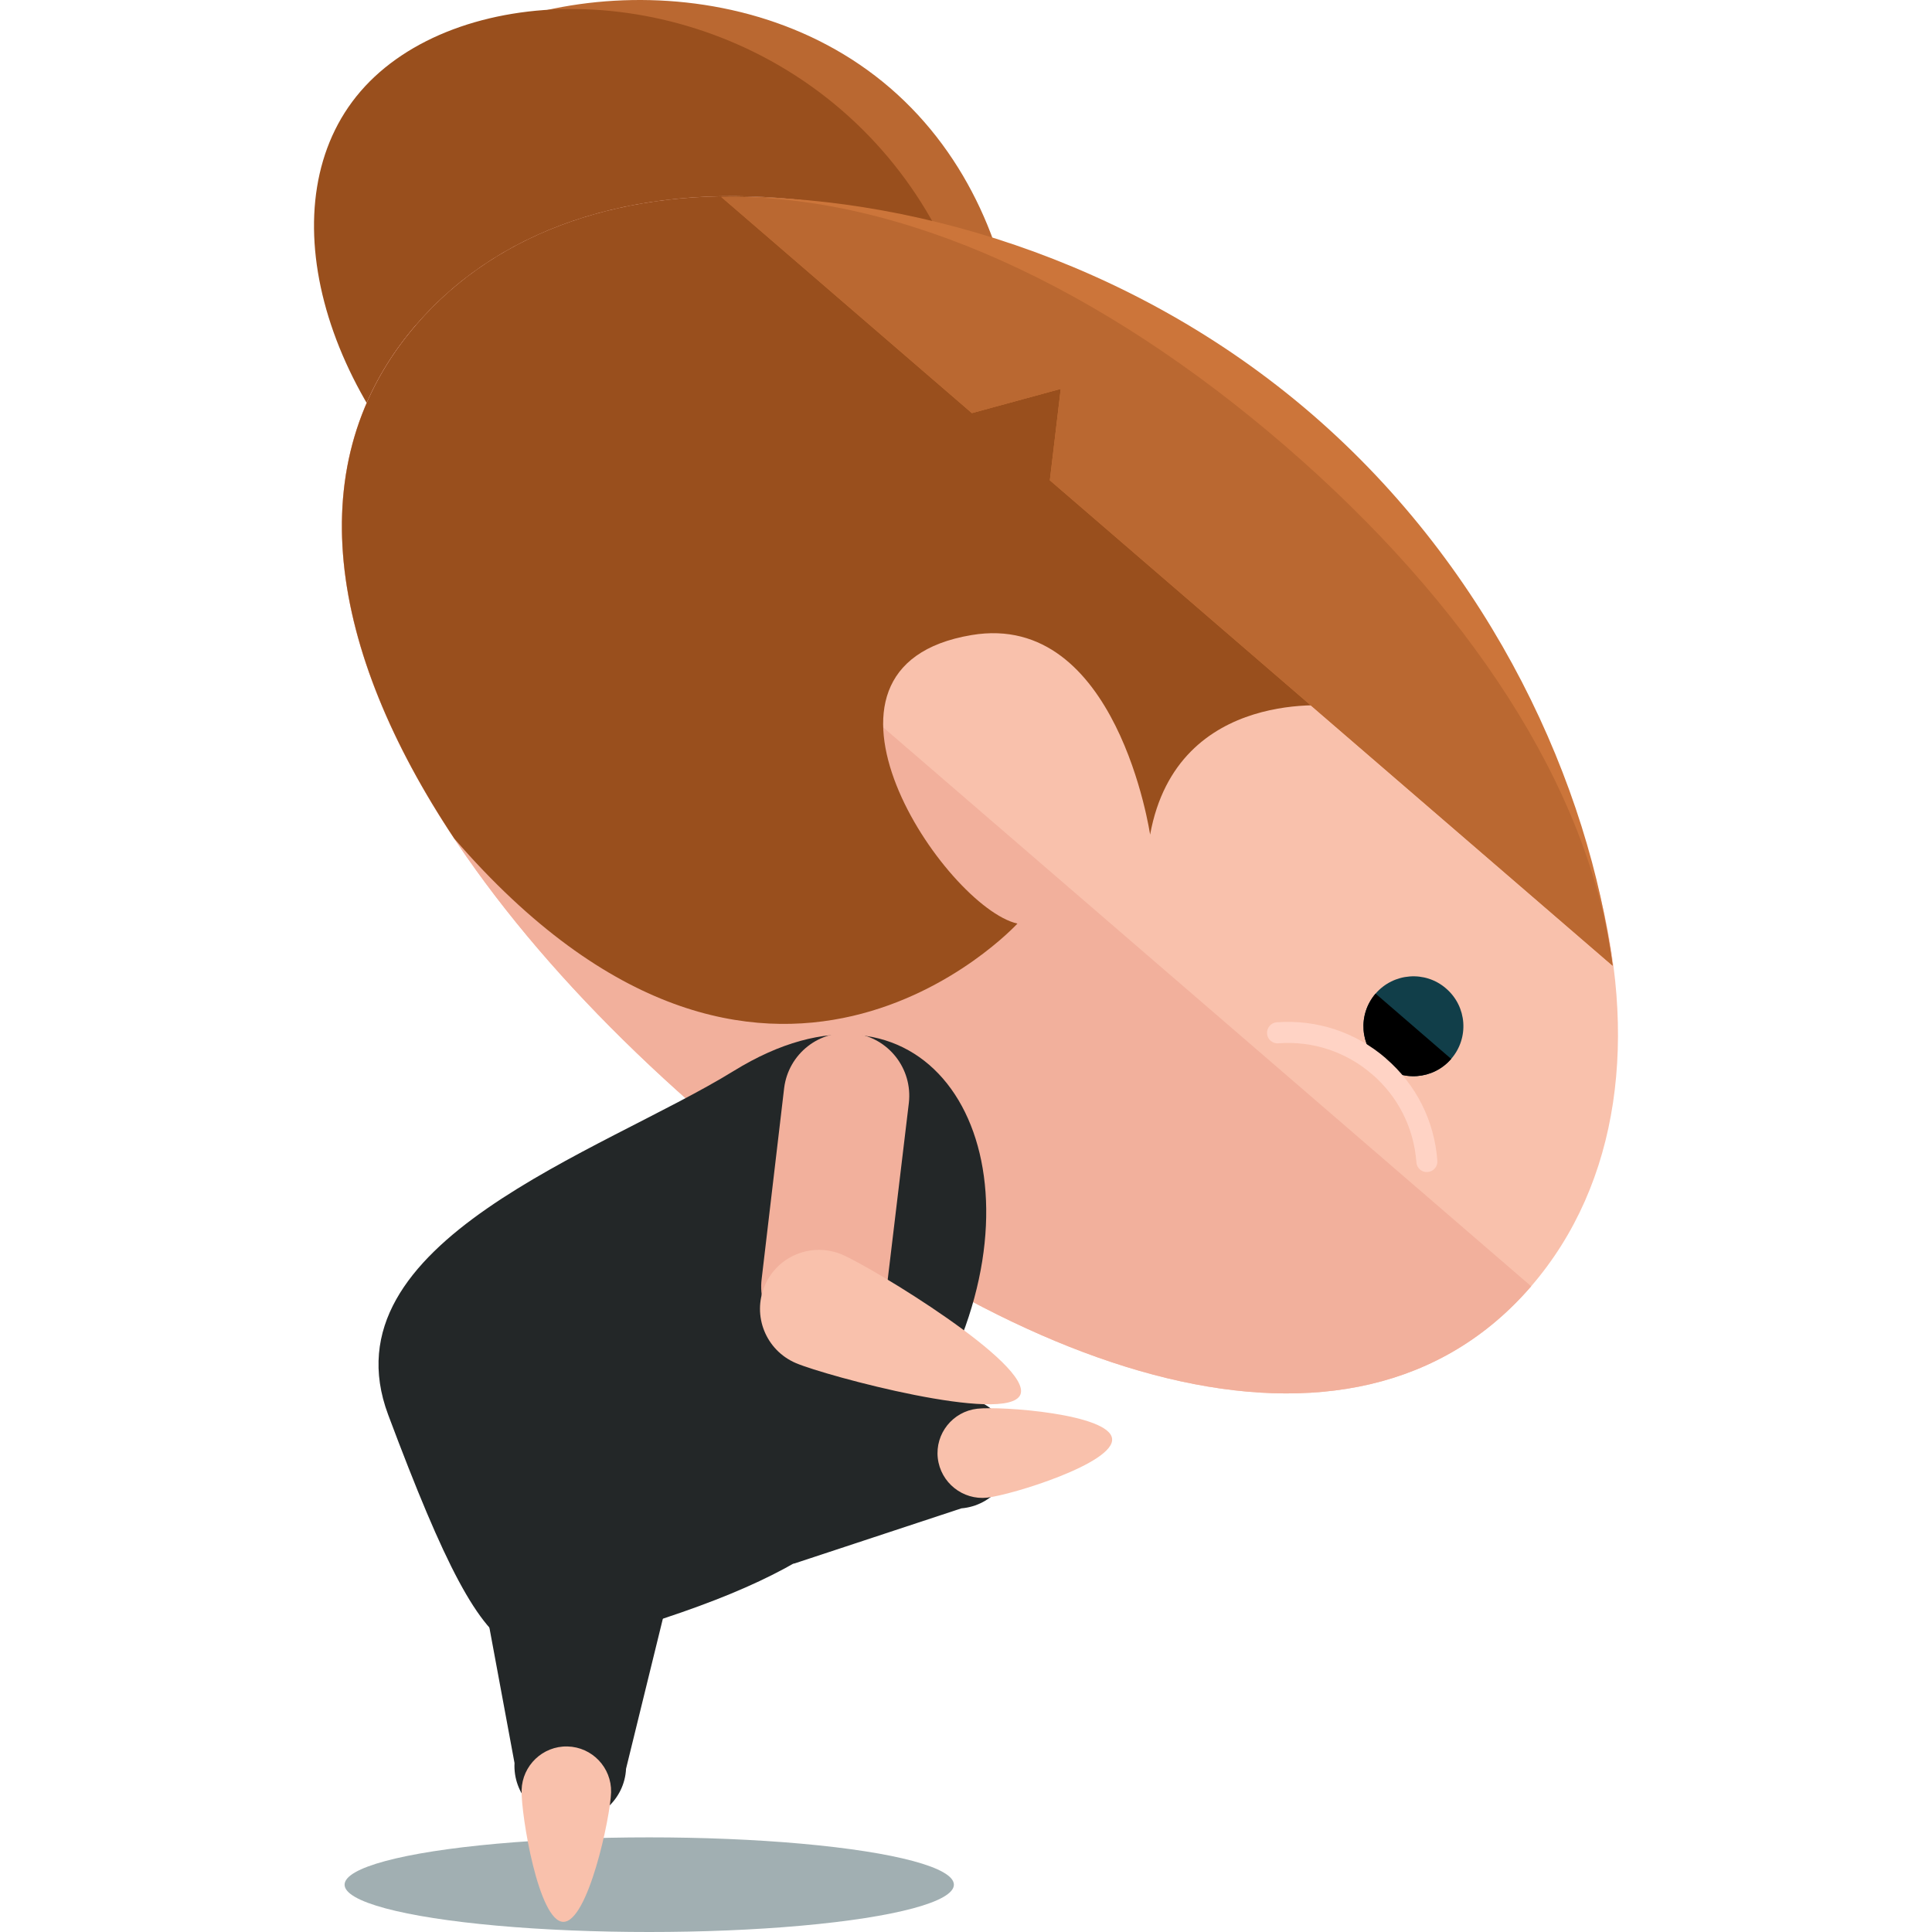 <?xml version="1.0" encoding="iso-8859-1"?>
<!-- Generator: Adobe Illustrator 19.0.0, SVG Export Plug-In . SVG Version: 6.00 Build 0)  -->
<svg version="1.1" id="Layer_1" xmlns="http://www.w3.org/2000/svg" xmlns:xlink="http://www.w3.org/1999/xlink" x="0px" y="0px"
	 viewBox="0 0 494.338 494.338" style="enable-background:new 0 0 494.338 494.338;" xml:space="preserve">
<path style="fill:#BA6831;" d="M244.612,150.416c-23.938,27.735-75.973,22.095-116.216-12.619
	c-40.243-34.745-53.492-85.386-29.57-113.113c23.93-27.75,88.702-36.856,128.953-2.15
	C268.038,57.271,268.55,122.657,244.612,150.416z"/>
<path style="fill:#994F1D;" d="M238.051,149.1c-23.938,27.743-75.973,22.103-116.224-12.611
	c-40.251-34.753-53.492-85.386-29.57-113.12s82.755-29.972,123.014,4.742C255.546,62.832,261.981,121.35,238.051,149.1z"/>
<path style="fill:#F9C1AC;" d="M391.777,329.119c-45.607,52.862-132.419,24.371-211.172-43.567
	c-78.769-67.923-119.721-149.599-74.09-202.492c45.584-52.878,146.448-40.676,225.225,27.246
	C410.516,178.245,437.392,276.218,391.777,329.119z"/>
<path style="fill:#F2B09C;" d="M391.777,329.119c-45.607,52.862-132.419,24.371-211.172-43.567
	c-78.769-67.923-119.721-149.599-74.09-202.492"/>
<path style="fill:#994F1D;" d="M260.327,236.321c-18.456-4.23-60.227-65.709-11.729-73.83c37.25-6.254,45.678,51.074,45.678,51.074
	c6.947-38.219,47.821-32.863,47.821-32.863L314.67,96.727C238.941,41.013,148.892,33.916,106.522,83.06
	c-30.413,35.249-22.339,83.275,9.72,131.505C195.823,306.599,260.327,236.321,260.327,236.321z"/>
<path style="fill:#113E49;" d="M351.967,254.233c-4.616,5.372-4.017,13.43,1.323,18.03c5.356,4.6,13.399,4.033,18.022-1.323
	c4.632-5.356,4.057-13.422-1.331-18.038C364.672,248.294,356.583,248.909,351.967,254.233z"/>
<path d="M351.967,254.233c-4.616,5.372-4.017,13.43,1.323,18.03c5.356,4.6,13.399,4.033,18.022-1.323"/>
<path style="fill:#FFD3C5;" d="M325.13,266.309c0.52,0.449,1.213,0.709,1.969,0.638c8.799-0.654,17.321,2.174,23.969,7.916
	l0.032,0.016c6.648,5.734,10.665,13.753,11.311,22.52c0.11,1.481,1.371,2.615,2.875,2.481c1.465-0.087,2.591-1.378,2.489-2.859
	c-0.74-10.209-5.419-19.527-13.186-26.222l0.008-0.016c-7.767-6.703-17.684-9.964-27.916-9.216c-1.473,0.11-2.584,1.418-2.489,2.891
	C324.256,265.206,324.579,265.86,325.13,266.309z"/>
<path style="fill:#CC753A;" d="M271.41,99.507l-2.788,23.387l144.014,124.211c-5.923-45.733-30.381-100.943-77.06-141.217
	c-46.71-40.267-104.921-56.344-151.032-55.501l64.134,55.312L271.41,99.507z"/>
<path style="fill:#BA6831;" d="M271.41,99.507l-2.788,23.387l144.014,124.211c-5.923-45.733-37.321-92.916-83.999-133.175
	c-46.694-40.259-97.981-64.386-144.093-63.535l64.134,55.312L271.41,99.507z"/>
<ellipse style="fill:#A1AFB2;" cx="166.119" cy="482.231" rx="77.95" ry="12.107"/>
<g>
	<path style="fill:#232728;" d="M169.813,414.104c-36.982,12.241-41.448,25.387-70.491-52.106
		c-16.597-44.316,54.54-67.088,88.418-87.977c47.742-29.436,78.415,15.518,58.384,67.789
		C231.214,380.745,220.273,397.389,169.813,414.104z"/>
	<path style="fill:#232728;" d="M148.876,393.828c-7.916-0.417-25.025,5.136-25.435,13.028l8.208,44.245
		c-0.41,7.893,5.656,14.604,13.556,14.998l0,0c7.853,0.386,14.604-5.679,14.982-13.54l13.154-53.618
		C173.728,391.079,156.769,394.246,148.876,393.828L148.876,393.828z"/>
</g>
<path style="fill:#F9C1AC;" d="M133.461,458.033c-0.158,6.309,4.332,33.556,10.634,33.705c6.341,0.158,12.099-26.829,12.264-33.162
	c0.142-6.317-4.852-11.563-11.177-11.713C138.865,446.722,133.634,451.739,133.461,458.033z"/>
<path style="fill:#232728;" d="M186.906,376.633c0.662,7.893,8.476,24.095,16.352,23.418l42.724-14.108
	c7.893-0.677,13.722-7.585,13.044-15.462l0,0c-0.685-7.838-7.617-13.698-15.447-13.013l-54.91-5.782
	C180.809,352.372,186.244,368.74,186.906,376.633L186.906,376.633z"/>
<path style="fill:#F9C1AC;" d="M252.592,383.202c6.278-0.693,32.673-8.838,31.957-15.092c-0.693-6.309-28.215-8.365-34.501-7.664
	c-6.286,0.717-10.807,6.388-10.098,12.642C240.674,379.382,246.353,383.88,252.592,383.202z"/>
<path style="fill:#F2B09C;" d="M218.5,264.403c-8.822-1.04-16.786,5.23-17.865,14.029l-5.75,48.813
	c-1.095,8.806,5.215,16.801,14.013,17.841l0,0c8.806,1.04,16.801-5.238,17.802-14.045l5.845-48.821
	C233.561,273.43,227.315,265.45,218.5,264.403L218.5,264.403z"/>
<path style="fill:#F9C1AC;" d="M203.66,348.78c7.648,3.261,54.107,15.762,57.415,8.074c3.23-7.664-37.951-32.563-45.592-35.84
	c-7.704-3.253-16.549,0.276-19.81,7.956C192.396,336.65,195.965,345.503,203.66,348.78z"/>
<g>
</g>
<g>
</g>
<g>
</g>
<g>
</g>
<g>
</g>
<g>
</g>
<g>
</g>
<g>
</g>
<g>
</g>
<g>
</g>
<g>
</g>
<g>
</g>
<g>
</g>
<g>
</g>
<g>
</g>
</svg>
